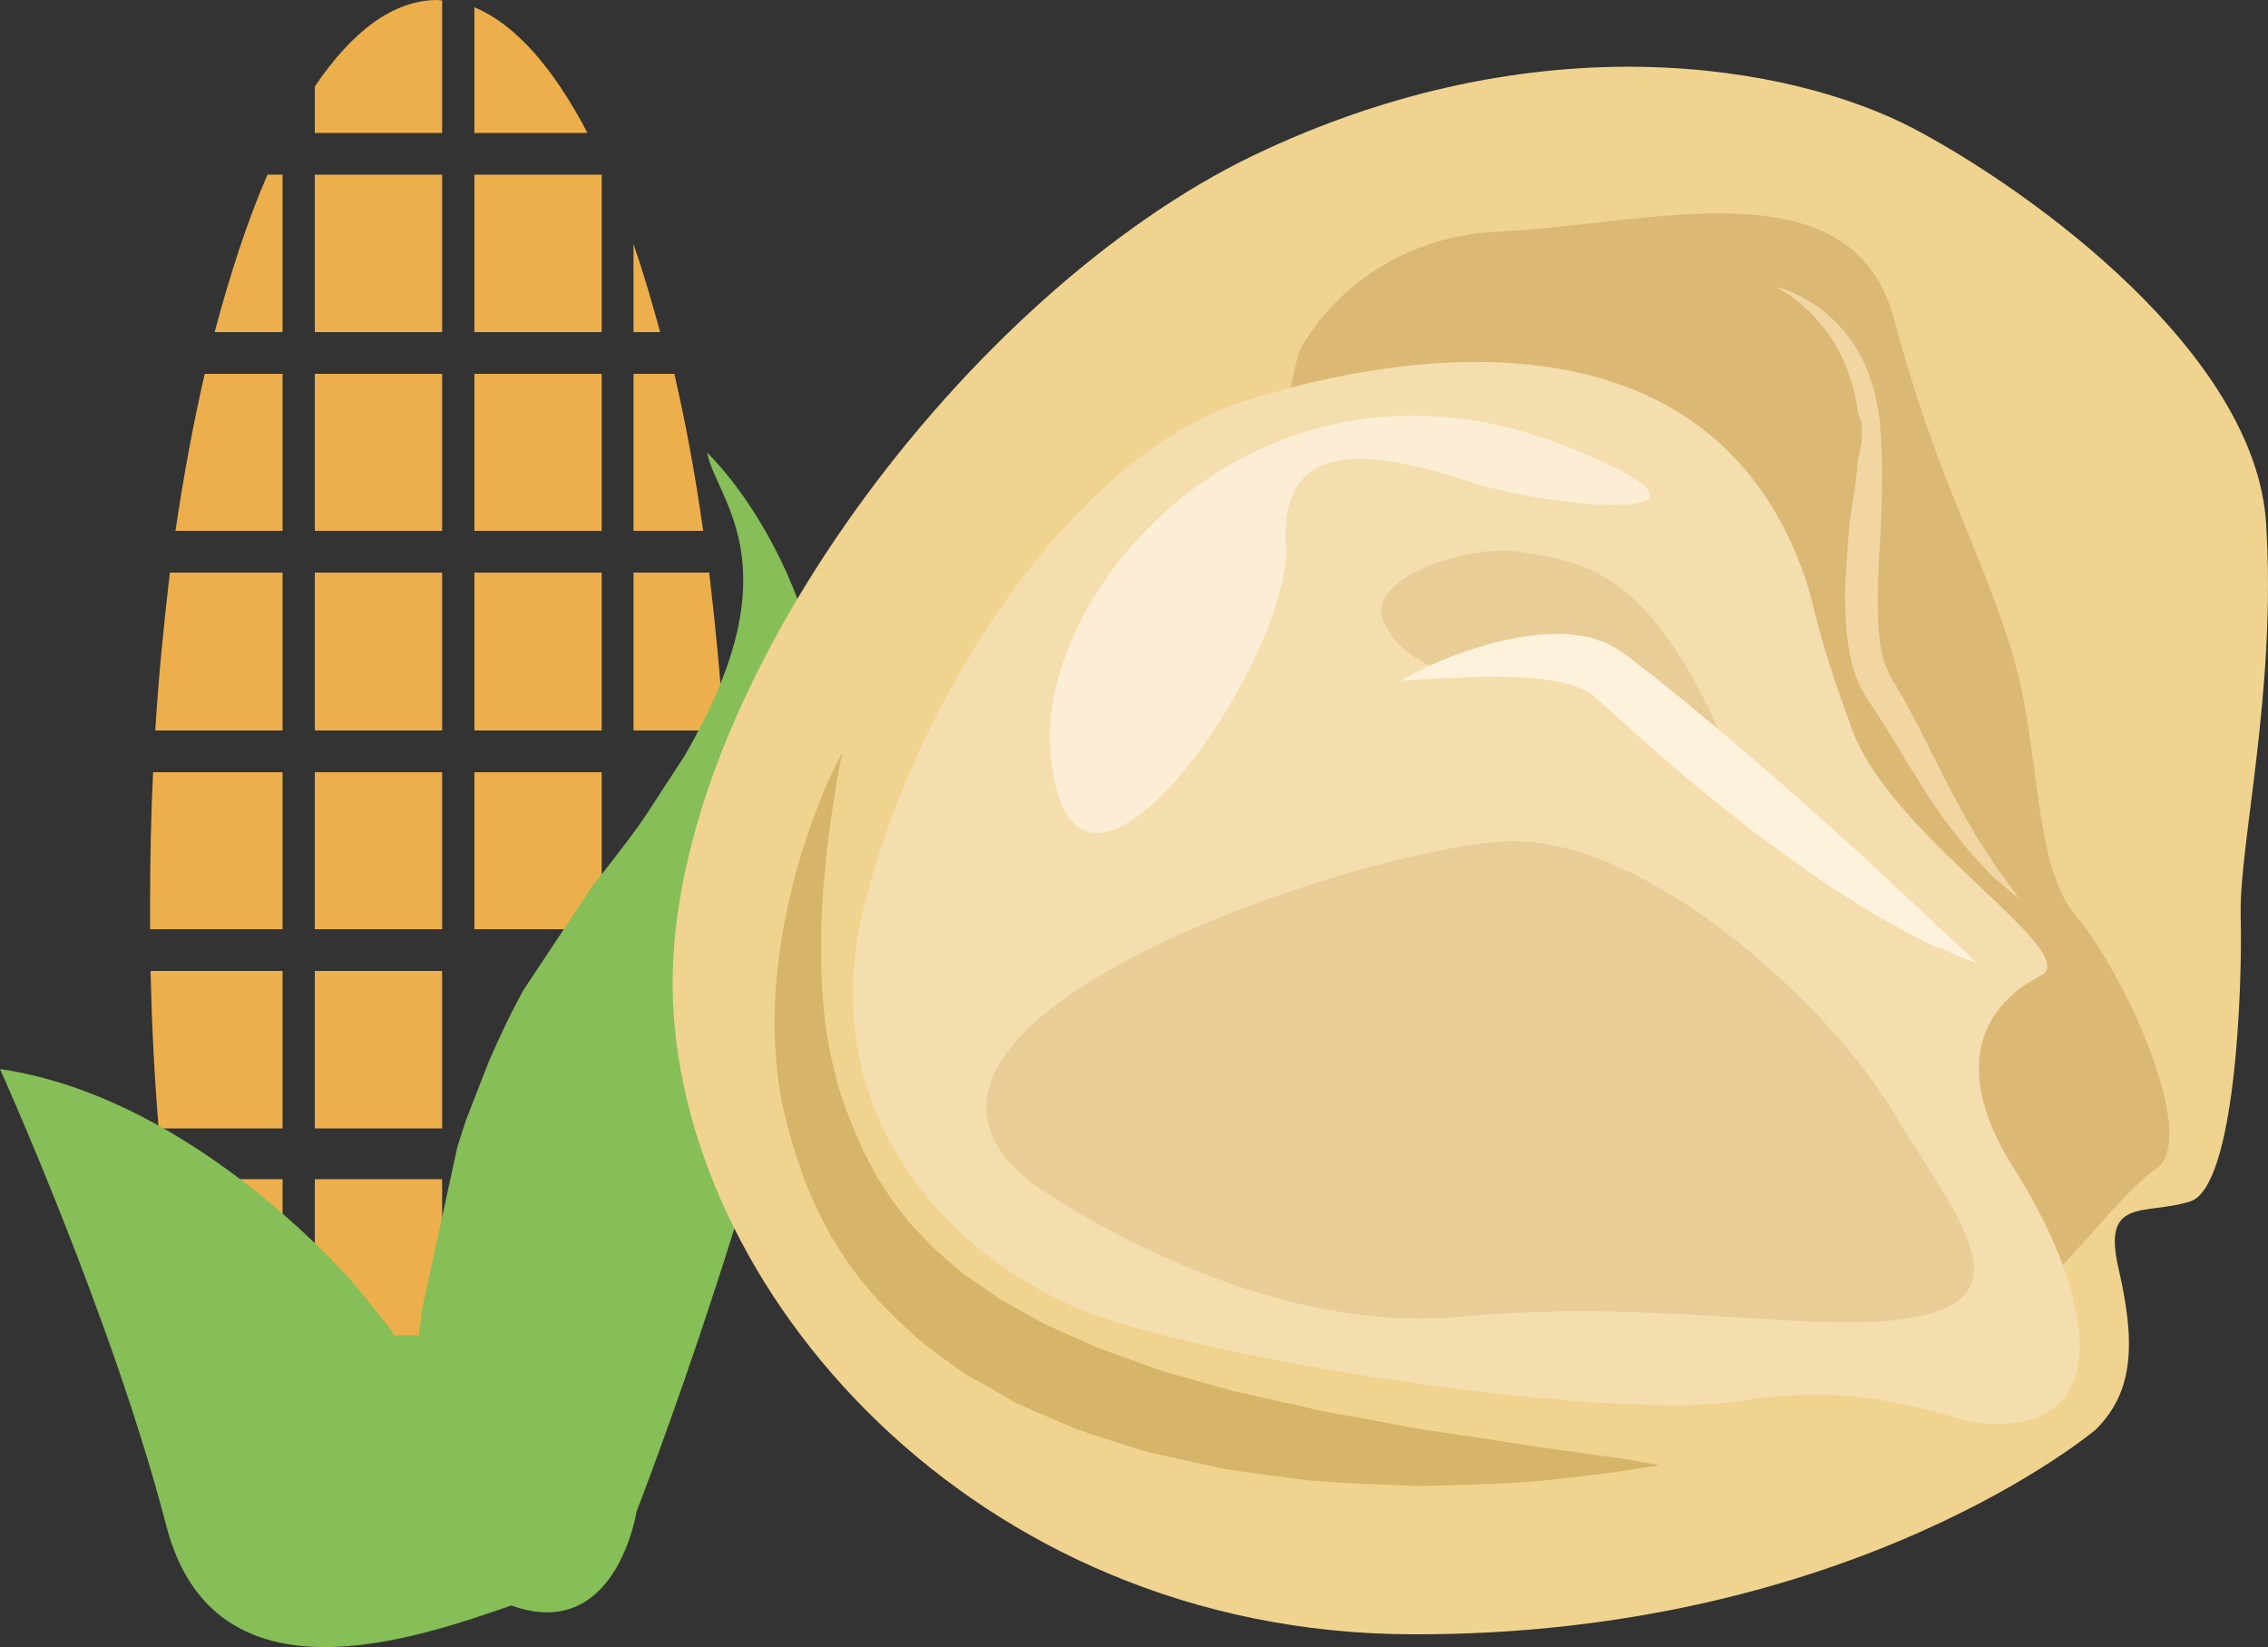 <?xml version="1.0" encoding="UTF-8" standalone="no"?>
<svg
   xmlns:dc="http://purl.org/dc/elements/1.1/"
   xmlns:cc="http://creativecommons.org/ns#"
   xmlns:rdf="http://www.w3.org/1999/02/22-rdf-syntax-ns#"
   xmlns:svg="http://www.w3.org/2000/svg"
   xmlns="http://www.w3.org/2000/svg"
   id="svg71"
   viewBox="0 0 5273.438 3828.667"
   style="clip-rule:evenodd;fill-rule:evenodd;image-rendering:optimizeQuality;shape-rendering:geometricPrecision;text-rendering:geometricPrecision"
   version="1.1"
   height="38.287mm"
   width="52.734mm"
   xml:space="preserve"><rect x="0" y="0" width="5273.438" height="3828.667" fill="#333333" stroke="none"/>
 <defs
   id="defs4">
  <style
   id="style2"
   type="text/css">
   <![CDATA[
    .fil2 {fill:#86BE57}
    .fil0 {fill:#EDAF4B}
    .fil8 {fill:#D6B469;fill-rule:nonzero}
    .fil4 {fill:#DBB975;fill-rule:nonzero}
    .fil9 {fill:#E8CD97;fill-rule:nonzero}
    .fil1 {fill:#EDAF4B;fill-rule:nonzero}
    .fil3 {fill:#EFD38E;fill-rule:nonzero}
    .fil6 {fill:#F2D6A2;fill-rule:nonzero}
    .fil5 {fill:#F4DEAE;fill-rule:nonzero}
    .fil7 {fill:#FCEED4;fill-rule:nonzero}
    .fil10 {fill:#FFF2DC;fill-rule:nonzero}
   ]]>
  </style>
 </defs>
 <g
   transform="translate(-7923,-12581)"
   id="Vrstva_x0020_1">
  <polygon
   style="fill:#edaf4b"
   id="polygon7"
   points="8655,13815 8951,13815 8951,13450 8655,13450 "
   class="fil0" />
  <polygon
   style="fill:#edaf4b"
   id="polygon9"
   points="8655,14741 8951,14741 8951,14376 8655,14376 "
   class="fil0" />
  <polygon
   style="fill:#edaf4b"
   id="polygon11"
   points="8655,15204 8951,15204 8951,14838 8655,14838 "
   class="fil0" />
  <polygon
   style="fill:#edaf4b"
   id="polygon13"
   points="8655,15688 8951,15688 8951,15322 8655,15322 "
   class="fil0" />
  <polygon
   style="fill:#edaf4b"
   id="polygon15"
   points="8655,14279 8951,14279 8951,13912 8655,13912 "
   class="fil0" />
  <path
   style="fill:#edaf4b"
   id="path17"
   d="m 8580,12987 h -35 c -46,105 -86,228 -123,366 h 158 z"
   class="fil0" />
  <path
   style="fill:#edaf4b"
   id="path19"
   d="m 8580,14741 v -365 h -301 c -5,100 -7,203 -7,308 0,19 0,38 0,57 z"
   class="fil0" />
  <polygon
   style="fill:#edaf4b"
   id="polygon21"
   points="8655,13353 8951,13353 8951,12987 8655,12987 "
   class="fil0" />
  <path
   style="fill:#edaf4b"
   id="path23"
   d="m 8580,13912 h -262 c -14,118 -26,240 -34,367 h 296 z"
   class="fil0" />
  <path
   style="fill:#edaf4b"
   id="path25"
   d="m 8580,15204 v -366 h -307 c 3,125 9,248 19,366 z"
   class="fil0" />
  <path
   style="fill:#edaf4b"
   id="path27"
   d="m 8580,15688 v -366 h -278 c 3,125 8,248 17,366 z"
   class="fil0" />
  <path
   style="fill:#edaf4b"
   id="path29"
   d="m 8580,13450 h -181 c -26,113 -49,236 -68,365 h 249 z"
   class="fil0" />
  <polygon
   style="fill:#edaf4b"
   id="polygon31"
   points="9026,13353 9322,13353 9322,12987 9026,12987 "
   class="fil0" />
  <path
   style="fill:#edaf4b"
   id="path33"
   d="m 8951,12582 c -4,0 -8,-1 -11,-1 -102,0 -198,72 -285,201 v 108 h 296 z"
   class="fil0" />
  <path
   style="fill:#edaf4b"
   id="path35"
   d="m 9396,13148 v 205 h 62 c -20,-73 -40,-141 -62,-205 z"
   class="fil0" />
  <path
   style="fill:#edaf4b"
   id="path37"
   d="m 9026,12598 v 292 h 263 c -79,-151 -168,-253 -263,-292 z"
   class="fil0" />
  <polygon
   style="fill:#edaf4b"
   id="polygon39"
   points="9026,13815 9322,13815 9322,13450 9026,13450 "
   class="fil0" />
  <polygon
   style="fill:#edaf4b"
   id="polygon41"
   points="9026,14279 9322,14279 9322,13912 9026,13912 "
   class="fil0" />
  <polygon
   style="fill:#edaf4b"
   id="polygon43"
   points="9026,14741 9322,14741 9322,14376 9026,14376 "
   class="fil0" />
  <path
   style="fill:#edaf4b;fill-rule:nonzero"
   id="path45"
   d="m 9572,13912 h -176 v 367 h 210 c -8,-127 -20,-249 -34,-367 z"
   class="fil1" />
  <path
   style="fill:#edaf4b;fill-rule:nonzero"
   id="path47"
   d="m 9491,13450 h -95 v 365 h 162 c -18,-129 -41,-252 -67,-365 z"
   class="fil1" />
  <path
   style="fill:#86be57"
   id="path49"
   d="m 9837,14594 c 93,-623 -270,-961 -270,-961 21,106 185,247 -11,629 l -5,9 c -10,21 -22,42 -35,65 l -86,132 c -18,28 -39,56 -62,86 l -17,22 c -13,17 -26,34 -40,51 -4,4 -7,9 -10,13 l -160,241 c -31,56 -58,113 -82,169 l -53,136 c -7,21 -14,43 -20,63 l -81,372 c -3,22 -5,43 -8,64 h -56 c -27,-37 -59,-76 -92,-116 0,0 -367,-436 -826,-503 0,0 263,583 387,1063 112,428 584,259 802,184 244,88 291,-218 291,-218 0,0 342,-879 434,-1501 z"
   class="fil2" />
  <g
   id="_631829352">
   <path
   style="fill:#efd38e;fill-rule:nonzero"
   id="path51"
   d="m 12796,15904 c 0,0 -565,479 -1590,476 -1025,-3 -1714,-812 -1719,-1506 -5,-695 689,-1614 1351,-1932 662,-317 1251,-210 1533,-63 281,148 796,525 821,918 25,392 -64,751 -59,915 4,163 -12,629 -118,662 -106,33 -205,-12 -166,156 39,169 37,285 -53,374 z"
   class="fil3" />
   <path
   style="fill:#dbb975;fill-rule:nonzero"
   id="path53"
   d="m 10947,13392 c 0,0 127,-258 464,-273 337,-14 817,-163 915,201 98,363 183,497 266,747 83,250 50,515 160,646 110,130 286,513 185,584 -101,71 -257,303 -347,325 -91,21 -918,-287 -918,-287 l -927,-817 c 0,0 174,-1084 202,-1126 z"
   class="fil4" />
   <path
   style="fill:#f4deae;fill-rule:nonzero"
   id="path55"
   d="m 12531,15890 c -69,-5 -258,-102 -557,-53 -298,48 -1162,-82 -1490,-194 -327,-112 -671,-454 -555,-942 116,-488 483,-1057 882,-1186 398,-128 1081,-216 1303,392 33,91 24,122 116,371 91,249 541,519 438,571 -104,52 -231,184 -60,452 170,268 257,614 -77,589 z"
   class="fil5" />
   <path
   style="fill:#f2d6a2;fill-rule:nonzero"
   id="path57"
   d="m 12054,13249 c 0,0 6,1 17,4 10,4 25,9 44,20 18,10 41,23 64,45 23,21 47,48 67,84 20,36 35,79 43,127 2,12 4,24 5,37 1,11 2,22 3,34 1,24 2,49 2,74 0,49 -1,100 -4,150 -3,50 -6,101 -6,150 0,50 2,98 13,139 3,10 7,19 11,28 l 6,13 c 2,3 1,3 4,8 l 5,7 c 12,22 25,42 36,64 24,43 43,85 63,123 19,39 39,74 56,108 9,16 18,31 27,46 8,15 16,29 25,41 17,25 30,49 44,65 26,35 40,56 40,56 0,0 -18,-15 -51,-44 -17,-13 -34,-34 -55,-56 -21,-22 -41,-50 -65,-80 -22,-31 -46,-65 -68,-103 -24,-36 -47,-77 -71,-115 -11,-19 -25,-39 -38,-59 l -5,-8 -5,-8 -12,-20 c -6,-14 -12,-28 -16,-42 -17,-57 -19,-112 -20,-166 1,-53 5,-105 9,-156 3,-50 17,-99 19,-146 1,-24 10,-46 11,-68 0,-12 0,-23 0,-35 0,-10 -10,-20 -10,-30 -4,-40 -16,-79 -30,-111 -27,-66 -71,-111 -102,-138 -32,-27 -56,-38 -56,-38 z"
   class="fil6" />
   <path
   style="fill:#fceed4;fill-rule:nonzero"
   id="path59"
   d="m 10366,14336 c -38,-390 493,-1000 1203,-716 456,183 -23,148 -235,79 -212,-69 -438,-108 -421,151 16,258 -496,1010 -547,486 z"
   class="fil7" />
   <path
   style="fill:#d6b469;fill-rule:nonzero"
   id="path61"
   d="m 9881,14331 c 0,0 -2,13 -7,37 -5,24 -10,59 -17,104 -7,45 -13,100 -19,163 -5,62 -7,133 -5,208 2,75 11,156 32,235 4,21 11,39 17,59 4,9 7,20 10,28 4,11 9,22 13,33 9,22 18,40 26,60 10,19 20,38 30,57 12,18 23,36 35,54 13,17 26,34 39,51 14,17 30,31 44,47 15,17 32,30 48,45 l 26,21 12,11 14,9 c 18,12 36,25 55,38 17,14 38,23 57,34 l 59,33 c 41,18 82,37 123,55 43,16 85,31 127,46 21,8 43,14 64,20 22,6 43,12 64,18 22,6 43,12 64,18 21,5 42,9 63,14 42,10 83,18 124,28 40,10 80,15 119,22 39,8 77,15 114,22 37,6 73,10 107,16 69,9 132,21 189,29 56,7 105,14 146,20 40,5 72,11 94,15 22,4 34,6 34,6 0,0 -12,2 -33,5 -22,3 -54,9 -94,14 -41,5 -90,11 -147,17 -57,6 -121,7 -191,10 -35,1 -72,2 -110,2 -38,-2 -77,-4 -118,-5 -41,-3 -82,-4 -125,-8 -42,-5 -86,-12 -130,-17 -23,-4 -45,-6 -67,-10 -23,-5 -46,-10 -68,-15 -46,-11 -92,-18 -138,-33 -47,-15 -93,-29 -140,-46 -46,-20 -92,-39 -138,-60 l -67,-39 c -23,-13 -46,-24 -67,-40 -22,-16 -43,-31 -64,-47 l -16,-12 -15,-13 -30,-28 c -79,-72 -149,-161 -196,-260 -12,-24 -22,-49 -33,-74 -8,-24 -18,-51 -25,-74 -3,-11 -7,-22 -10,-34 -4,-13 -6,-25 -10,-38 -6,-25 -12,-50 -15,-75 -15,-99 -13,-191 -4,-273 18,-164 60,-290 92,-374 16,-43 31,-75 42,-97 10,-21 16,-32 16,-32 z"
   class="fil8" />
   <path
   style="fill:#e8cd97;fill-rule:nonzero"
   id="path63"
   d="m 10316,15327 c 0,0 496,361 998,315 502,-46 870,52 1091,-6 222,-57 53,-248 -87,-481 -140,-233 -565,-632 -893,-618 -328,13 -1564,414 -1109,790 z"
   class="fil9" />
   <path
   style="fill:#e8cd97;fill-rule:nonzero"
   id="path65"
   d="m 11323,14155 c 0,0 -146,-30 -184,-132 -39,-101 205,-181 326,-158 122,23 291,21 475,460 0,0 -407,-292 -617,-170 z"
   class="fil9" />
   <path
   style="fill:#fff2dc;fill-rule:nonzero"
   id="path67"
   d="m 11182,14163 c 0,0 21,-14 60,-32 39,-18 95,-41 167,-59 36,-8 75,-16 120,-17 10,-1 22,0 34,0 11,0 24,2 36,4 l 19,3 c 7,2 13,4 20,7 7,2 14,4 20,7 l 22,12 10,6 c 2,2 4,2 6,4 l 3,3 15,10 c 9,8 19,15 28,22 20,15 39,30 58,46 40,31 78,64 117,96 39,33 77,65 115,98 37,33 74,65 109,96 35,32 70,63 102,92 32,29 62,58 90,84 28,25 54,49 76,71 23,22 43,39 59,55 33,30 52,49 52,49 0,0 -23,-8 -63,-25 -20,-9 -46,-17 -72,-32 -27,-15 -58,-31 -91,-49 -33,-19 -67,-41 -103,-64 -37,-24 -74,-50 -112,-78 -39,-28 -78,-56 -117,-88 -39,-30 -79,-62 -118,-95 -38,-33 -77,-66 -114,-99 -18,-17 -37,-33 -55,-50 -9,-8 -18,-16 -27,-24 l -14,-12 -3,-3 c 0,-1 -1,-1 -2,-2 l -4,-3 c -22,-17 -61,-28 -98,-34 -37,-6 -74,-7 -109,-8 -34,0 -67,0 -95,2 -29,1 -54,2 -75,3 -42,2 -66,4 -66,4 z"
   class="fil10" />
  </g>
 </g>
</svg>